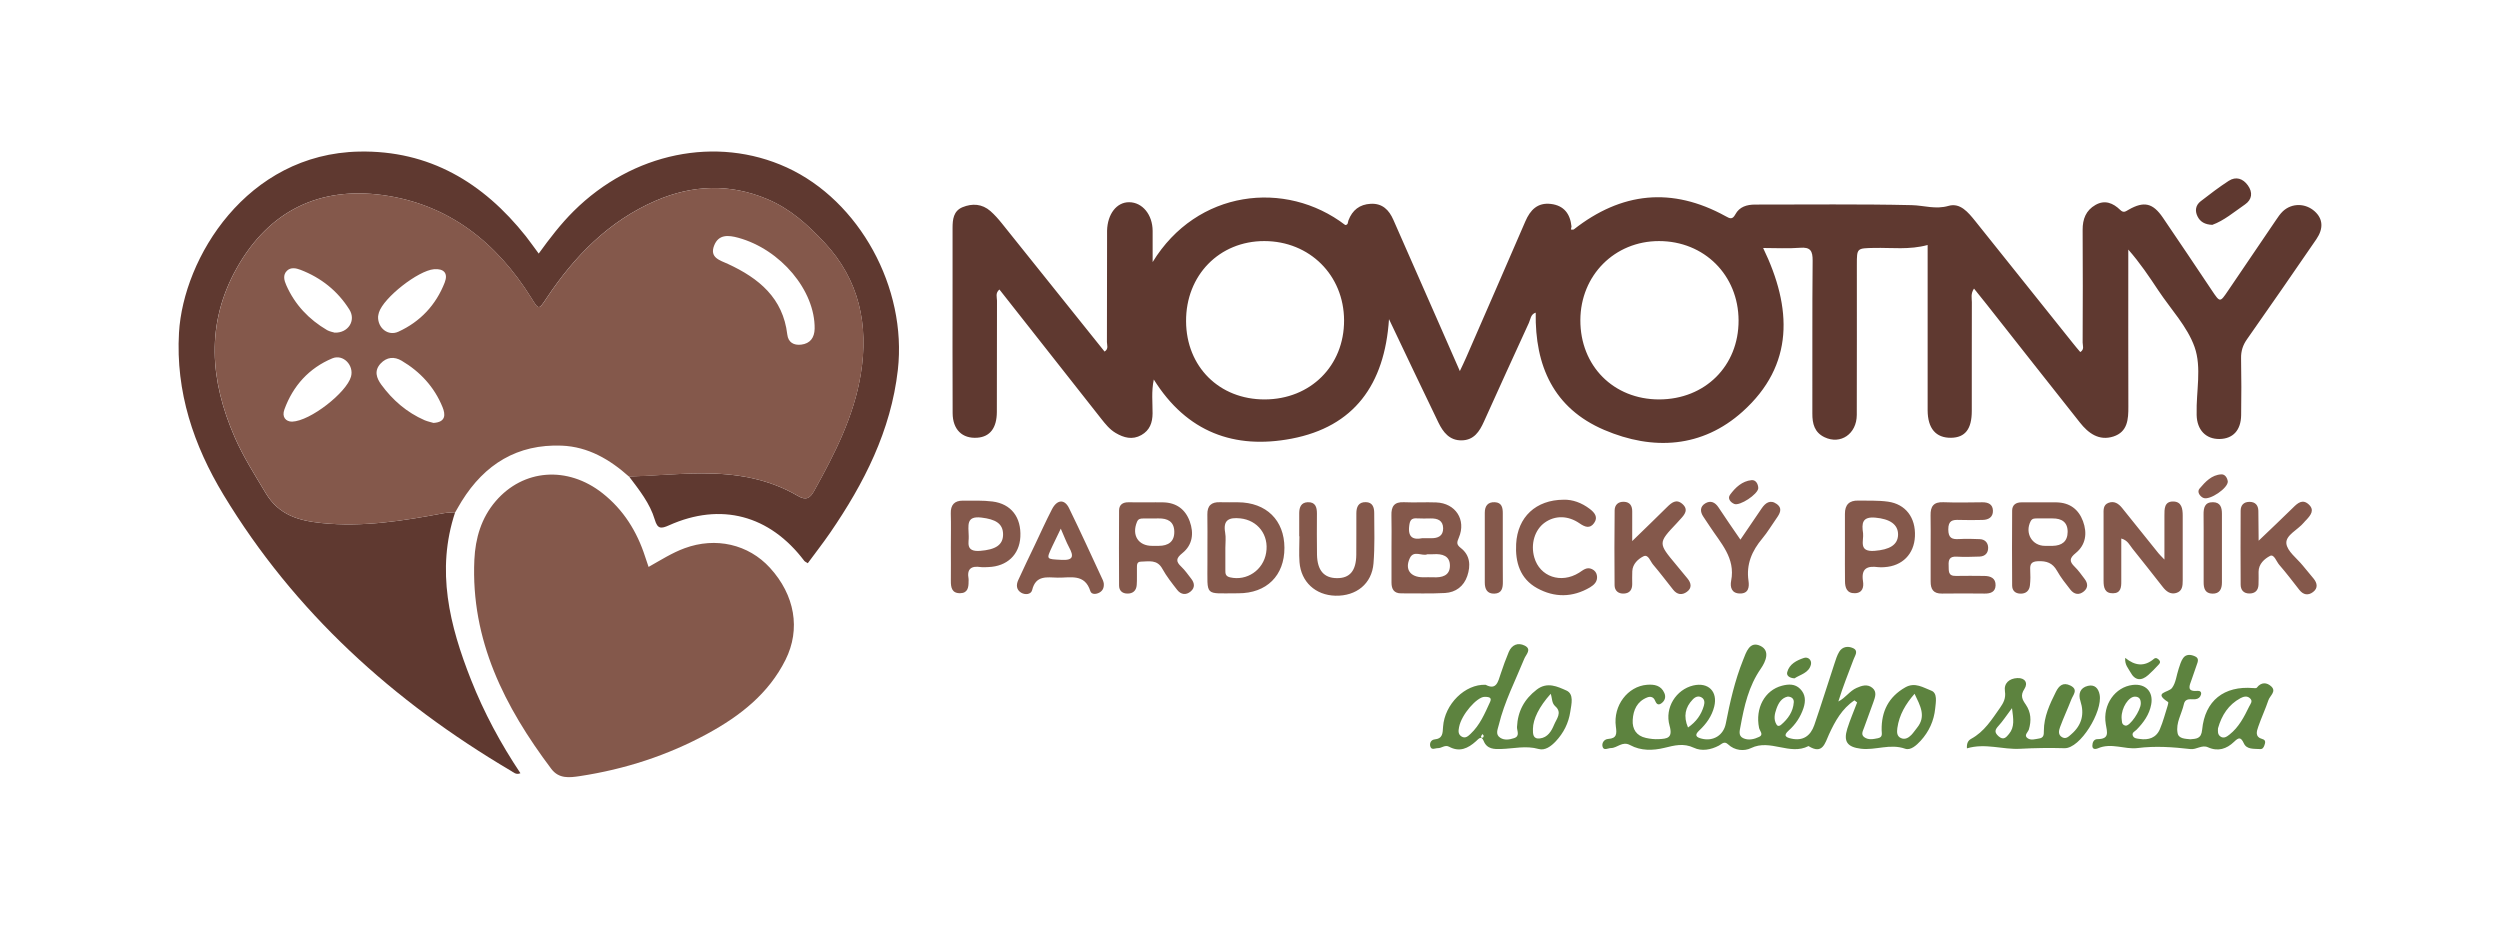 <?xml version="1.0" encoding="utf-8"?>
<!-- Generator: Adobe Illustrator 16.0.0, SVG Export Plug-In . SVG Version: 6.00 Build 0)  -->
<!DOCTYPE svg PUBLIC "-//W3C//DTD SVG 1.1//EN" "http://www.w3.org/Graphics/SVG/1.1/DTD/svg11.dtd">
<svg xmlns="http://www.w3.org/2000/svg" xmlns:xlink="http://www.w3.org/1999/xlink" version="1.1" id="pardubicky-pernik-novotny-logo" x="0px" y="0px" width="350" height="130" viewBox="0 0 350 130" enable-background="new 0 0 350 130" xml:space="preserve">
<path fill-rule="evenodd" clip-rule="evenodd" fill="#5D833F" d="M259.62,98.05c-1.73,1.15-2.71,2.91-3.56,4.76  c-0.57,1.25-0.89,2.88-2.87,1.64c-2.62,1.36-5.34-1.04-8.04,0.28c-0.96,0.47-2.28,0.37-3.23-0.53c-0.53-0.5-0.88-0.03-1.27,0.18  c-1.13,0.6-2.43,0.82-3.5,0.31c-1.47-0.69-2.73-0.33-4.14,0.01c-1.6,0.39-3.29,0.43-4.78-0.38c-1.12-0.61-1.8,0.41-2.71,0.41  c-0.41,0-1.04,0.45-1.18-0.27c-0.08-0.45,0.22-0.97,0.82-1.01c1.2-0.08,1.2-0.72,1.06-1.73c-0.4-2.94,1.67-5.64,4.36-5.85  c1.01-0.08,1.96,0.07,2.43,1.15c0.25,0.58,0.07,1.09-0.41,1.44c-0.51,0.37-0.73,0.02-0.92-0.43c-0.2-0.47-0.64-0.56-1.07-0.39  c-1.42,0.56-1.95,1.75-2.03,3.15c-0.08,1.29,0.52,2.23,1.85,2.52c0.58,0.13,1.2,0.2,1.79,0.17c1.17-0.06,2.02-0.13,1.52-1.89  c-0.72-2.54,0.95-5.06,3.3-5.62c2.12-0.5,3.48,0.84,2.95,2.96c-0.33,1.32-1.1,2.41-2.09,3.33c-0.73,0.68-0.43,0.97,0.37,1.16  c1.59,0.39,3.02-0.48,3.34-2.11c0.59-3.03,1.27-6.03,2.42-8.9c0.43-1.08,0.91-2.71,2.42-1.99c1.43,0.68,0.73,2.23,0.08,3.17  c-1.72,2.46-2.34,5.26-2.86,8.11c-0.1,0.57-0.34,1.28,0.35,1.63c0.75,0.37,1.58,0.16,2.27-0.17c0.66-0.31,0.07-0.84-0.02-1.26  c-0.56-2.75,0.79-5.27,3.21-5.9c0.92-0.24,1.82-0.28,2.54,0.44c0.77,0.77,0.79,1.71,0.47,2.69c-0.41,1.23-1.11,2.29-2.07,3.14  c-0.8,0.71-0.41,0.96,0.35,1.13c1.66,0.38,2.71-0.39,3.23-1.88c0.98-2.85,1.87-5.73,2.82-8.6c0.19-0.57,0.36-1.16,0.67-1.67  c0.44-0.73,1.23-0.83,1.92-0.52c0.83,0.37,0.29,1.05,0.1,1.56c-0.73,1.95-1.52,3.88-2.14,5.92c1-0.5,1.57-1.47,2.55-1.9  c0.74-0.33,1.52-0.58,2.21-0.01c0.69,0.57,0.38,1.32,0.14,2.01c-0.43,1.19-0.88,2.38-1.3,3.57c-0.15,0.43-0.48,0.95,0.02,1.32  c0.58,0.43,1.26,0.28,1.92,0.15c0.71-0.15,0.53-0.64,0.52-1.13c-0.04-2.62,0.96-4.65,3.31-5.99c1.37-0.78,2.54,0.05,3.64,0.46  c0.89,0.33,0.64,1.59,0.55,2.48c-0.17,1.73-0.87,3.26-2.04,4.54c-0.58,0.63-1.4,1.38-2.17,1.11c-2.11-0.75-4.14,0.25-6.19,0  c-1.91-0.23-2.47-1-1.91-2.8c0.39-1.25,0.92-2.45,1.38-3.68C259.88,98.25,259.75,98.15,259.62,98.05z M268.04,97.13  c-1.25,1.43-2.15,2.94-2.41,4.79c-0.07,0.55-0.1,1.14,0.5,1.41c0.57,0.26,1.07-0.04,1.46-0.44c0.29-0.3,0.52-0.66,0.79-0.99  C269.71,100.27,268.82,98.78,268.04,97.13z M236.32,101.85c1.17-0.81,1.86-1.8,2.22-3.04c0.12-0.42,0.13-0.87-0.27-1.14  c-0.48-0.32-0.94-0.11-1.29,0.26C235.94,99.02,235.65,100.26,236.32,101.85z M250.29,97.52c-0.88,0.19-1.3,0.9-1.59,1.71  c-0.26,0.74-0.43,1.5,0.03,2.23c0.17,0.26,0.44,0.17,0.61,0.02c0.98-0.83,1.7-1.84,1.79-3.17  C251.16,97.85,250.85,97.54,250.29,97.52z M306.65,103.5c0.85-0.08,1.53-0.06,1.65-1.34c0.39-4.08,3.07-6.17,7.16-5.83  c0.17,0.01,0.42,0.04,0.49-0.05c0.63-0.83,1.43-0.75,2.04-0.17c0.73,0.7-0.2,1.29-0.41,1.91c-0.42,1.25-0.99,2.46-1.42,3.71  c-0.23,0.67-0.5,1.44,0.58,1.74c0.48,0.13,0.42,0.49,0.28,0.87c-0.11,0.3-0.25,0.56-0.62,0.53c-0.83-0.06-1.85,0.09-2.26-0.8  c-0.44-0.95-0.74-0.82-1.38-0.21c-1.03,0.99-2.24,1.39-3.64,0.76c-0.86-0.39-1.61,0.35-2.45,0.25c-2.47-0.28-4.9-0.46-7.44-0.14  c-1.75,0.22-3.66-0.79-5.53,0.04c-0.27,0.12-0.79,0.2-0.77-0.39c0.01-0.45,0.21-0.9,0.71-0.9c1.71-0.01,1.37-0.95,1.17-2.11  c-0.46-2.72,1.31-5.19,3.77-5.48c1.8-0.21,2.92,0.95,2.59,2.73c-0.26,1.42-1.07,2.54-2.06,3.55c-0.23,0.23-0.69,0.39-0.51,0.84  c0.16,0.38,0.59,0.39,0.94,0.44c1.25,0.19,2.33-0.14,2.85-1.38c0.45-1.05,0.73-2.17,1.08-3.26c0.05-0.17,0.13-0.48,0.07-0.52  c-2.15-1.38,0.04-1.31,0.54-1.97c0.55-0.72,0.63-1.8,0.94-2.71c0.17-0.51,0.32-1.06,0.62-1.48c0.41-0.58,1.07-0.51,1.65-0.25  c0.63,0.27,0.41,0.77,0.24,1.24c-0.24,0.68-0.47,1.37-0.71,2.05c-0.29,0.81-0.74,1.69,0.82,1.55c0.33-0.03,0.61,0.13,0.5,0.53  c-0.11,0.37-0.37,0.59-0.78,0.64c-0.61,0.07-1.41-0.25-1.62,0.71c-0.3,1.34-1.14,2.6-0.88,4.01  C305,103.44,305.93,103.42,306.65,103.5z M310.52,101.96c-0.01,0.39-0.08,0.83,0.31,1.13c0.5,0.38,0.95,0.02,1.3-0.25  c1.31-1.03,2.05-2.48,2.76-3.94c0.17-0.35,0.55-0.73,0.12-1.13c-0.41-0.39-0.9-0.26-1.34-0.03  C311.99,98.65,311.04,100.12,310.52,101.96z M297.02,100.49c0.07,0.39-0.08,0.97,0.55,1.1c0.61,0.12,2.13-2.12,2.14-3.1  c0.01-0.55-0.18-0.94-0.79-0.96C298.02,97.5,296.99,99.08,297.02,100.49z M207.99,95.87c1.52,0.81,1.74-0.45,2.11-1.55  c0.34-1.03,0.71-2.05,1.13-3.05c0.43-1.01,1.29-1.35,2.22-0.89c1.05,0.52,0.18,1.26-0.05,1.84c-1.25,3.07-2.78,6.02-3.57,9.27  c-0.15,0.63-0.52,1.33,0.21,1.8c0.59,0.38,1.29,0.26,1.93,0.05c0.87-0.29,0.39-1.03,0.41-1.56c0.1-2.19,1.01-3.89,2.77-5.24  c1.47-1.13,2.92-0.41,4.14,0.13c1.1,0.49,0.71,1.9,0.55,2.97c-0.24,1.6-0.94,2.98-2.04,4.15c-0.64,0.68-1.49,1.32-2.38,1.07  c-1.8-0.51-3.52-0.05-5.28,0c-0.93,0.03-1.96,0.04-2.43-1.13c-0.33-0.82-0.73-0.26-1.07,0.04c-1.11,1-2.3,1.57-3.77,0.77  c-0.58-0.31-1.03,0.21-1.56,0.2c-0.38-0.01-0.9,0.34-1.07-0.25c-0.13-0.44,0.11-0.92,0.59-0.97c1.18-0.12,1.14-0.88,1.2-1.78  C202.25,98.58,205.11,95.75,207.99,95.87z M217.1,97.13c-1.63,1.82-2.47,3.53-2.49,4.92c-0.01,0.69-0.01,1.45,0.98,1.33  c1.09-0.13,1.62-1.03,1.98-1.91c0.33-0.81,1.18-1.71,0.17-2.59C217.22,98.42,217.33,97.8,217.1,97.13z M207.83,97.56  c-1.03,0-3.23,2.45-3.56,4.24c-0.09,0.48-0.17,0.98,0.33,1.3c0.54,0.35,0.95-0.05,1.27-0.35c1.31-1.22,1.99-2.84,2.72-4.43  C208.87,97.74,208.63,97.55,207.83,97.56z M207.54,102.77c-0.06,0.09-0.13,0.18-0.17,0.27c-0.1,0.24,0.06,0.27,0.22,0.23  c0.07-0.02,0.13-0.17,0.13-0.26C207.7,102.93,207.6,102.85,207.54,102.77z M275.37,104.77c-0.04-0.66,0.12-1.08,0.6-1.34  c1.83-0.99,2.88-2.7,4.03-4.33c0.49-0.7,0.84-1.35,0.69-2.32c-0.17-1.14,0.62-1.8,1.74-1.85c1.09-0.05,1.52,0.7,0.99,1.52  c-0.61,0.92-0.31,1.48,0.2,2.21c0.72,1.06,0.79,2.23,0.42,3.47c-0.12,0.39-0.77,0.83-0.15,1.24c0.47,0.31,1.05,0.1,1.59,0.02  c0.65-0.1,0.66-0.53,0.66-1.06c0-1.99,0.82-3.74,1.69-5.48c0.43-0.86,1-1.37,2.01-0.88c1.17,0.57,0.39,1.31,0.14,1.97  c-0.5,1.29-1.09,2.55-1.57,3.85c-0.18,0.49-0.32,1.11,0.32,1.44c0.54,0.28,0.91-0.14,1.27-0.45c1.47-1.28,1.84-2.83,1.26-4.63  c-0.32-0.97-0.08-1.86,1.05-2.13c0.95-0.22,1.47,0.34,1.64,1.24c0.44,2.35-2.71,7.55-4.92,7.49c-2.07-0.06-4.16-0.03-6.19,0.08  C280.36,104.97,277.96,104,275.37,104.77z M281.68,99.14c-0.8,1.06-1.29,1.83-1.89,2.48c-0.5,0.54-0.61,0.9,0,1.45  c0.71,0.64,1.1,0.13,1.47-0.32C282.07,101.78,281.88,100.67,281.68,99.14z M298.26,94.11c0.64,1.19,1.53,1.25,2.5,0.39  c0.5-0.44,0.95-0.92,1.41-1.41c0.15-0.16,0.35-0.36,0.15-0.63s-0.5-0.45-0.77-0.22c-1.32,1.12-2.64,0.99-4.02-0.14  C297.44,93.08,297.97,93.56,298.26,94.11z M253.53,93.04c0.15-0.61-0.39-1.13-0.98-0.93c-1.01,0.34-2.04,0.85-2.34,1.99  c-0.14,0.51,0.35,0.83,1.02,0.87C252.02,94.44,253.24,94.23,253.53,93.04z"/>
<path fill-rule="evenodd" clip-rule="evenodd" fill="#5F3930" d="M220.32,32.13c6.68-5.25,13.76-5.99,21.25-1.87  c0.61,0.34,0.96,0.53,1.38-0.25c0.57-1.06,1.6-1.37,2.77-1.37c7.31,0.01,14.62-0.09,21.93,0.08c1.71,0.04,3.33,0.63,5.15,0.1  c1.63-0.47,2.75,0.91,3.72,2.11c4.57,5.7,9.13,11.42,13.69,17.12c0.33,0.42,0.68,0.83,1.03,1.24c0.61-0.37,0.33-0.91,0.33-1.33  c0.02-5.26,0.04-10.51,0-15.77c-0.01-1.52,0.46-2.74,1.8-3.5c1.31-0.75,2.47-0.26,3.45,0.69c0.5,0.49,0.77,0.21,1.22-0.04  c2.12-1.2,3.36-0.92,4.75,1.11c2.32,3.39,4.59,6.81,6.88,10.22c1.13,1.69,1.13,1.69,2.23,0.07c2.24-3.3,4.47-6.6,6.71-9.89  c0.3-0.45,0.61-0.91,1-1.28c1.27-1.17,3.16-1.14,4.45,0.02c1.15,1.04,1.26,2.39,0.23,3.9c-3.21,4.68-6.44,9.35-9.7,13.99  c-0.59,0.83-0.86,1.67-0.84,2.68c0.05,2.66,0.05,5.32,0.01,7.97c-0.03,2.11-1.15,3.3-3.02,3.33c-1.92,0.03-3.16-1.27-3.21-3.35  c0-0.06,0-0.12,0-0.18c-0.08-3.13,0.73-6.47-0.29-9.35c-1.02-2.87-3.32-5.28-5.06-7.9c-1.29-1.94-2.58-3.88-4.22-5.74  c0,0.87,0,1.73,0,2.6c0,6.46-0.01,12.93,0.01,19.39c0.01,1.78-0.1,3.53-2.09,4.18c-2.01,0.65-3.51-0.45-4.69-1.95  c-4.36-5.49-8.68-11-13.02-16.5c-0.58-0.74-1.17-1.46-1.81-2.26c-0.49,0.73-0.3,1.34-0.3,1.91c-0.02,5.08,0,10.15-0.01,15.23  c0,2.53-0.93,3.72-2.9,3.75c-2.12,0.03-3.27-1.3-3.28-3.85c-0.01-7.01,0-14.02,0-21.03c0-0.66,0-1.31,0-2.11  c-2.56,0.7-5.03,0.36-7.48,0.41c-2.43,0.05-2.43,0.01-2.43,2.35c0,7.01,0.01,14.02-0.01,21.03c-0.01,2.66-2.27,4.2-4.52,3.12  c-1.4-0.67-1.71-1.89-1.7-3.32c0.02-7.13-0.03-14.26,0.04-21.39c0.01-1.38-0.3-1.93-1.77-1.81c-1.67,0.13-3.36,0.03-5.16,0.03  c4.06,8.38,4.39,16.38-2.88,22.91c-5.64,5.06-12.52,5.49-19.37,2.56c-7.09-3.03-9.71-8.98-9.59-16.42  c-0.71,0.22-0.72,0.92-0.95,1.42c-2.12,4.6-4.21,9.22-6.3,13.84c-0.62,1.38-1.4,2.6-3.12,2.62c-1.71,0.03-2.6-1.16-3.25-2.49  c-2.26-4.65-4.46-9.33-6.92-14.48c-0.61,9.21-4.92,15.06-13.63,16.73c-7.99,1.53-14.68-0.88-19.3-8.28  c-0.35,1.7-0.16,3.23-0.17,4.74c-0.01,1.31-0.39,2.37-1.57,3.04c-1.26,0.71-2.45,0.38-3.59-0.29c-0.85-0.5-1.45-1.26-2.05-2.02  c-4.73-6.02-9.48-12.03-14.23-18.07c-0.6,0.5-0.34,1.08-0.34,1.56c-0.02,5.2,0,10.39-0.02,15.59c-0.01,2.25-0.97,3.47-2.73,3.6  c-2.1,0.16-3.45-1.13-3.46-3.44c-0.03-6.1-0.01-12.2-0.01-18.31c0-2.54,0-5.08,0-7.61c0-1.19,0.12-2.38,1.39-2.91  c1.37-0.56,2.74-0.48,3.91,0.54c0.59,0.52,1.11,1.11,1.6,1.72c4.8,5.97,9.58,11.95,14.38,17.95c0.6-0.38,0.33-0.91,0.33-1.33  c0.02-4.83,0.02-9.67,0.02-14.5c0-0.36-0.01-0.72,0-1.09c0.06-2.34,1.34-4,3.09-3.99c1.86,0.01,3.28,1.74,3.29,4.01  c0.01,1.35,0,2.7,0,4.37c6.17-10.1,18.59-11.59,26.96-5.19c0.43,0,0.36-0.4,0.45-0.64c0.55-1.45,1.57-2.25,3.13-2.33  c1.63-0.08,2.56,0.87,3.16,2.24c2.09,4.75,4.18,9.5,6.27,14.25c0.97,2.21,1.94,4.42,3.04,6.93c0.36-0.77,0.63-1.31,0.87-1.87  c2.77-6.36,5.55-12.72,8.3-19.09c0.69-1.6,1.71-2.66,3.57-2.44c1.84,0.22,2.71,1.39,2.89,3.16c-0.03,0.14-0.05,0.28-0.08,0.42  C220.05,32.17,220.18,32.15,220.32,32.13z M232.28,55.92c6.43-0.01,11.14-4.69,11.12-11.06c-0.02-6.34-4.81-11.11-11.14-11.11  c-6.21,0-10.98,4.79-11.01,11.05C221.22,51.22,225.89,55.92,232.28,55.92z M177.05,55.92c6.42-0.01,11.14-4.71,11.12-11.07  c-0.02-6.32-4.82-11.09-11.16-11.1c-6.31-0.01-11,4.8-10.96,11.23C166.08,51.34,170.7,55.93,177.05,55.92z M91.67,72.75  c0.39,1.33,0.88,1.29,2,0.79c7.26-3.25,14.09-1.42,18.92,4.97c0.1,0.13,0.28,0.19,0.5,0.34c1.05-1.43,2.13-2.81,3.12-4.25  c4.76-6.94,8.52-14.29,9.49-22.82c1.3-11.48-5.37-23.68-15.56-28.34c-9.83-4.49-21.58-2.07-29.83,6.12  c-1.79,1.78-3.33,3.78-4.89,5.94c-0.68-0.91-1.22-1.69-1.81-2.44c-5.97-7.51-13.52-12.03-23.32-11.84  c-15.77,0.31-24.62,14.91-25.23,25.35c-0.48,8.29,2.05,15.78,6.23,22.7c9.94,16.43,23.76,28.91,40.2,38.62  c0.38,0.22,0.76,0.63,1.37,0.36c-2.76-4.14-5.1-8.48-6.92-13.09c-3-7.59-4.92-15.3-2.22-23.44c-0.54,0.04-1.09,0.03-1.62,0.13  c-5.66,1.07-11.35,1.98-17.14,1.37c-3.11-0.33-5.91-1.1-7.74-4.15c-1.55-2.59-3.18-5.13-4.38-7.9c-3.44-7.9-4.08-15.83,0.3-23.63  c4.57-8.14,11.71-11.42,20.42-10.23c9.21,1.26,15.97,6.61,20.83,14.42c1.04,1.67,1.01,1.69,2.14-0.01  c3.91-5.88,8.72-10.79,15.29-13.63c5.12-2.21,10.34-2.43,15.6-0.21c3.21,1.35,5.68,3.59,7.99,6.06c4.9,5.25,6.22,11.54,5.1,18.43  c-0.96,5.92-3.66,11.17-6.53,16.35c-0.58,1.05-1.15,1.37-2.27,0.71c-4.18-2.45-8.74-3.18-13.54-3.16c-3.38,0.02-6.74,0.34-10.1,0.44  C89.49,68.6,90.99,70.46,91.67,72.75z M314.29,28.63c1.01-0.69,1.12-1.7,0.41-2.68c-0.68-0.95-1.66-1.29-2.68-0.63  c-1.36,0.88-2.65,1.87-3.93,2.86c-0.7,0.54-0.83,1.32-0.44,2.11c0.37,0.76,1.03,1.15,2.07,1.19  C311.34,30.9,312.77,29.68,314.29,28.63z"/>
<path fill-rule="evenodd" clip-rule="evenodd" fill="#84584B" d="M88.07,66.73c-2.7-2.41-5.73-4.19-9.42-4.34  c-6.21-0.24-10.79,2.59-14.02,7.79c-0.31,0.5-0.6,1.03-0.9,1.54c-0.54,0.04-1.09,0.03-1.62,0.13c-5.66,1.07-11.35,1.98-17.14,1.37  c-3.11-0.33-5.91-1.1-7.74-4.15c-1.55-2.59-3.18-5.13-4.38-7.9c-3.44-7.9-4.08-15.83,0.3-23.63c4.57-8.14,11.71-11.42,20.42-10.23  c9.21,1.26,15.97,6.61,20.83,14.42c1.04,1.67,1.01,1.69,2.14-0.01c3.91-5.88,8.72-10.79,15.29-13.63c5.12-2.21,10.34-2.43,15.6-0.21  c3.21,1.35,5.68,3.59,7.99,6.06c4.9,5.25,6.22,11.54,5.1,18.43c-0.96,5.92-3.66,11.17-6.53,16.35c-0.58,1.05-1.15,1.37-2.27,0.71  c-4.18-2.45-8.74-3.18-13.54-3.16C94.79,66.3,91.44,66.63,88.07,66.73z M114.05,46.02c0.07-5.35-4.76-11.1-10.68-12.73  c-1.39-0.38-2.75-0.51-3.38,1.06c-0.69,1.73,0.78,2.08,1.94,2.61c4.3,1.99,7.69,4.75,8.29,9.87c0.13,1.11,0.91,1.54,1.94,1.42  C113.43,48.1,114.02,47.28,114.05,46.02z M60.69,59.21c1.75-0.11,1.68-1.19,1.27-2.2c-1.14-2.82-3.13-4.97-5.73-6.51  c-1.03-0.61-2.08-0.53-2.95,0.4c-0.93,1.01-0.57,2.03,0.1,2.95c1.59,2.17,3.57,3.89,6.06,4.98C59.88,59.01,60.35,59.11,60.69,59.21z   M46.85,46.57c1.9,0.07,3.02-1.7,2.07-3.22c-1.64-2.62-3.97-4.47-6.86-5.58c-0.6-0.23-1.34-0.39-1.88,0.13  c-0.62,0.6-0.39,1.38-0.1,2.03c1.2,2.72,3.16,4.79,5.72,6.29C46.16,46.42,46.59,46.49,46.85,46.57z M40.89,59.03  c2.56-0.08,7.64-4.09,8.25-6.3c0.44-1.58-1.09-3.2-2.62-2.56c-3.25,1.36-5.49,3.83-6.7,7.14C39.42,58.39,40.02,59.03,40.89,59.03z   M52.93,44.34c-0.04,1.61,1.42,2.75,2.84,2.1c3.07-1.4,5.27-3.75,6.49-6.89c0.51-1.31-0.13-1.97-1.5-1.86  c-2.22,0.19-7.06,3.98-7.71,6.06C52.98,43.97,52.95,44.21,52.93,44.34z M90.32,77.94c-1.14-3.54-3.04-6.58-5.97-8.89  c-4.9-3.86-11.09-3.39-14.96,1.12c-2.01,2.34-2.84,5.18-2.98,8.2c-0.51,11.26,4.24,20.59,10.77,29.27c1.07,1.42,2.54,1.23,3.97,1.02  c6.32-0.96,12.33-2.9,17.95-5.97c4.52-2.47,8.5-5.57,10.87-10.31c2.15-4.3,1.31-9.07-2.18-12.89c-3.02-3.3-7.59-4.34-11.94-2.74  c-1.77,0.65-3.34,1.66-5.05,2.62C90.61,78.84,90.46,78.39,90.32,77.94z M194.81,76.5c0-1.45,0.03-2.89-0.01-4.33  c-0.04-1.26,0.38-1.93,1.76-1.86c1.5,0.07,3.01-0.03,4.51,0.03c2.7,0.1,4.23,2.43,3.17,4.92c-0.28,0.66-0.37,0.96,0.26,1.45  c1.33,1.02,1.41,2.47,0.92,3.93c-0.49,1.44-1.61,2.29-3.11,2.38c-2.04,0.11-4.09,0.04-6.14,0.05c-1.03,0.01-1.36-0.61-1.36-1.51  C194.8,79.87,194.81,78.19,194.81,76.5z M199.82,77.6c-0.7,0.31-1.9-0.62-2.44,0.53c-0.75,1.59,0.07,2.68,1.84,2.69  c0.48,0,0.96-0.02,1.44,0c1.2,0.06,2.32-0.2,2.33-1.61c0.01-1.41-1.09-1.7-2.3-1.62C200.45,77.61,200.2,77.6,199.82,77.6z   M199.1,75.35c0.54,0,0.9,0,1.26,0c0.96,0.01,1.69-0.3,1.68-1.4c-0.02-1.09-0.77-1.38-1.72-1.37c-0.66,0.01-1.32,0.03-1.98-0.01  c-0.78-0.05-0.96,0.31-1.05,1.05C197.08,75.31,197.92,75.58,199.1,75.35z M298.53,76.79c1.45,1.78,2.84,3.6,4.27,5.4  c0.47,0.6,1.05,1.06,1.86,0.83c0.88-0.25,0.92-1.02,0.92-1.76c0-3.02-0.01-6.04,0-9.06c0-0.98-0.14-1.97-1.32-1.99  c-1.28-0.02-1.24,1.06-1.24,1.99c0,1.89,0,3.77,0,6.14c-0.53-0.56-0.7-0.71-0.83-0.88c-1.7-2.12-3.4-4.24-5.1-6.35  c-0.49-0.6-1.08-1.01-1.88-0.72c-0.8,0.29-0.71,1.03-0.71,1.69c0,3.08,0.01,6.16,0,9.24c0,0.94,0.17,1.76,1.32,1.74  c1.09-0.01,1.17-0.84,1.16-1.68c0-1.96,0-3.92,0-5.99C297.89,75.65,298.14,76.31,298.53,76.79z M285.74,70.33  c0.72,0,1.45-0.01,2.17,0c1.84,0.04,3.08,0.95,3.71,2.64c0.62,1.68,0.39,3.31-1.01,4.45c-0.91,0.74-0.92,1.18-0.15,1.93  c0.52,0.5,0.93,1.11,1.37,1.68c0.47,0.6,0.54,1.24-0.08,1.76c-0.68,0.57-1.37,0.43-1.89-0.23c-0.67-0.85-1.35-1.71-1.88-2.65  c-0.62-1.11-1.47-1.39-2.67-1.34c-0.91,0.04-1.13,0.4-1.08,1.21c0.04,0.72,0.04,1.45-0.04,2.17c-0.08,0.76-0.57,1.19-1.35,1.16  c-0.72-0.02-1.14-0.44-1.14-1.14c-0.02-3.5-0.03-6.99,0-10.49c0.01-0.79,0.53-1.16,1.33-1.15  C283.93,70.34,284.84,70.33,285.74,70.33z M286.3,76.42c0.36,0,0.72,0,1.08,0c1.28-0.03,2.08-0.61,2.09-1.95  c0.01-1.37-0.83-1.9-2.11-1.89c-0.72,0-1.44-0.01-2.16,0c-0.35,0-0.69-0.02-0.91,0.39C283.44,74.62,284.48,76.42,286.3,76.42z   M160.68,70.33c0.72,0,1.45-0.02,2.17,0c1.83,0.04,3.09,0.96,3.71,2.65c0.61,1.67,0.4,3.31-1.02,4.45  c-0.91,0.73-0.95,1.17-0.15,1.92c0.52,0.49,0.93,1.1,1.38,1.67c0.47,0.6,0.55,1.24-0.06,1.77c-0.66,0.57-1.38,0.46-1.9-0.2  c-0.74-0.95-1.5-1.91-2.08-2.96c-0.73-1.34-1.89-1.02-3-1c-0.62,0.01-0.55,0.52-0.56,0.93c-0.02,0.78,0.03,1.57-0.03,2.35  c-0.06,0.78-0.54,1.21-1.32,1.19c-0.71-0.01-1.15-0.42-1.15-1.13c-0.02-3.5-0.02-6.99,0-10.49c0-0.81,0.51-1.17,1.3-1.16  C158.87,70.33,159.77,70.33,160.68,70.33z M161.31,76.42c0.3,0,0.6,0,0.9,0c1.36,0,2.23-0.59,2.19-2.03  c-0.04-1.38-0.94-1.83-2.2-1.81c-0.72,0.01-1.44,0-2.17,0.01c-0.37,0-0.67,0.04-0.85,0.47C158.41,74.92,159.35,76.43,161.31,76.42z   M270.29,81.4c-0.01,1.08,0.37,1.72,1.58,1.7c1.99-0.03,3.99-0.02,5.98,0c0.82,0.01,1.5-0.22,1.53-1.14  c0.03-1.01-0.68-1.32-1.57-1.33c-1.33-0.01-2.66-0.03-3.99,0c-1.16,0.03-0.97-0.77-1.01-1.48c-0.04-0.78,0.13-1.26,1.07-1.22  c1.08,0.06,2.17,0.03,3.26-0.01c0.8-0.03,1.23-0.53,1.2-1.29c-0.03-0.68-0.47-1.12-1.17-1.15c-0.96-0.04-1.93-0.07-2.9-0.01  c-1.01,0.06-1.5-0.15-1.51-1.35c0-1.26,0.59-1.37,1.56-1.33c1.08,0.04,2.17,0.02,3.26,0c0.83-0.02,1.45-0.4,1.43-1.29  c-0.02-0.9-0.65-1.19-1.5-1.18c-1.81,0.02-3.63,0.06-5.43-0.01c-1.38-0.06-1.83,0.59-1.8,1.85c0.03,1.45,0.01,2.9,0.01,4.35  C270.29,78.14,270.3,79.77,270.29,81.4z M169.04,76.73c0-1.57,0.02-3.13-0.01-4.7c-0.02-1.23,0.55-1.76,1.76-1.72  c0.84,0.03,1.69,0,2.53,0.01c3.96,0.02,6.49,2.51,6.5,6.37c0.01,3.89-2.49,6.38-6.46,6.37c-4.84-0.01-4.3,0.59-4.32-4.34  C169.04,78.06,169.04,77.4,169.04,76.73z M171.55,76.72c0,1.02,0,2.04,0,3.06c0,0.48-0.02,0.89,0.66,1.05  c2.34,0.54,4.65-1,5.05-3.44c0.42-2.5-1.18-4.57-3.64-4.82c-1.54-0.15-2.41,0.2-2.1,1.98C171.65,75.26,171.55,76,171.55,76.72z   M228.51,71.57c0-0.76-0.33-1.29-1.16-1.32c-0.8-0.03-1.29,0.43-1.3,1.19c-0.04,3.5-0.04,6.99-0.01,10.49  c0.01,0.77,0.52,1.21,1.31,1.17c0.8-0.04,1.16-0.53,1.16-1.32c0-0.6-0.02-1.21,0.01-1.81c0.05-1.03,0.82-1.71,1.55-2.08  c0.7-0.35,0.96,0.69,1.36,1.15c0.98,1.15,1.88,2.35,2.82,3.53c0.55,0.69,1.23,0.78,1.91,0.29c0.75-0.54,0.61-1.24,0.08-1.88  c-0.53-0.66-1.07-1.3-1.61-1.95c-2.51-3.01-2.51-3.01,0.12-5.79c0.17-0.17,0.32-0.36,0.49-0.54c0.61-0.65,1.2-1.35,0.29-2.15  c-0.86-0.75-1.52-0.17-2.16,0.46c-1.53,1.52-3.09,3.02-4.86,4.74C228.51,74.19,228.52,72.88,228.51,71.57z M316.17,71.51  c-0.02-0.78-0.43-1.25-1.24-1.25c-0.81,0-1.24,0.47-1.24,1.25c-0.02,3.44-0.02,6.88,0,10.32c0,0.78,0.42,1.26,1.23,1.26  c0.79,0,1.23-0.43,1.27-1.22c0.03-0.6,0.01-1.21,0.01-1.81c0-1.12,0.84-1.83,1.6-2.23c0.57-0.3,0.89,0.78,1.29,1.24  c0.99,1.14,1.9,2.34,2.83,3.53c0.55,0.69,1.22,0.8,1.9,0.29c0.73-0.55,0.6-1.25,0.08-1.89c-0.49-0.61-1.01-1.2-1.5-1.81  c-0.83-1.03-2.21-2.02-2.31-3.12c-0.1-1.16,1.62-1.9,2.45-2.91c0.11-0.14,0.24-0.27,0.37-0.4c0.61-0.66,1.17-1.37,0.29-2.16  c-0.85-0.76-1.52-0.18-2.16,0.46c-1.53,1.51-3.1,2.98-4.83,4.64C316.18,74.16,316.2,72.84,316.17,71.51z M181.92,75.08  c0,1.21-0.08,2.42,0.01,3.62c0.21,2.77,2.24,4.63,5.03,4.7c2.92,0.07,5.1-1.67,5.33-4.53c0.19-2.34,0.11-4.7,0.1-7.06  c0-0.76-0.22-1.5-1.18-1.51c-1.04-0.02-1.32,0.69-1.32,1.57c-0.01,1.93,0.01,3.86-0.01,5.8c-0.02,2.24-0.91,3.29-2.71,3.27  c-1.81-0.01-2.74-1.08-2.79-3.26c-0.04-1.93-0.01-3.86-0.01-5.8c0-0.87-0.21-1.61-1.29-1.57c-0.93,0.04-1.18,0.71-1.19,1.51  c-0.01,1.09,0,2.17,0,3.26C181.91,75.08,181.91,75.08,181.92,75.08z M258.29,76.65c0-1.57,0.01-3.13,0-4.7  c-0.01-1.28,0.6-1.9,1.87-1.87c1.38,0.03,2.78-0.04,4.14,0.15c2.5,0.34,3.92,2.25,3.79,4.88c-0.12,2.47-1.77,4.13-4.25,4.29  c-0.3,0.02-0.61,0.04-0.9,0c-1.53-0.21-2.4,0.18-2.12,1.97c0.13,0.8-0.04,1.65-1.13,1.68c-1.13,0.03-1.39-0.77-1.39-1.7  C258.28,79.78,258.29,78.22,258.29,76.65z M260.83,74.65c0.12,1.06-0.69,2.64,1.6,2.47c2.09-0.16,3.27-0.82,3.3-2.26  c0.02-1.46-1.18-2.21-3.17-2.39C260.67,72.3,260.63,73.3,260.83,74.65z M154.53,81.68c0.05,0.61-0.15,1.02-0.61,1.28  c-0.47,0.26-1.11,0.29-1.27-0.2c-0.79-2.51-2.82-1.85-4.58-1.89c-1.47-0.03-3.06-0.39-3.57,1.74c-0.15,0.62-0.97,0.71-1.55,0.36  c-0.67-0.41-0.7-1.09-0.4-1.75c0.75-1.64,1.53-3.27,2.31-4.89c0.8-1.68,1.56-3.38,2.42-5.04c0.7-1.36,1.75-1.45,2.38-0.16  c1.64,3.35,3.18,6.74,4.75,10.12C154.48,81.39,154.5,81.57,154.53,81.68z M148.51,74.01c-0.51,1.06-0.85,1.75-1.18,2.45  c-0.88,1.9-0.88,1.8,1.25,1.92c1.72,0.1,1.77-0.51,1.08-1.78C149.27,75.87,148.98,75.08,148.51,74.01z M133.12,76.6  c0-1.56,0.04-3.13-0.01-4.7c-0.04-1.21,0.51-1.82,1.7-1.81c1.38,0.01,2.78-0.05,4.14,0.12c2.62,0.33,4.04,2.22,3.9,4.95  c-0.13,2.5-1.86,4.14-4.48,4.23c-0.36,0.01-0.73,0.05-1.08,0c-1.31-0.2-1.95,0.25-1.69,1.65c0.02,0.12,0,0.24,0,0.36  c0.01,0.85-0.12,1.64-1.19,1.65c-1.16,0.01-1.3-0.82-1.29-1.75C133.14,79.73,133.12,78.17,133.12,76.6z M135.62,75.07  c0.06,0.81-0.53,2.22,1.6,2.05c2.14-0.17,3.23-0.81,3.21-2.34c-0.02-1.49-1.07-2.09-3.04-2.32  C135.21,72.2,135.59,73.56,135.62,75.07z M212.26,76.15c-0.14,2.54,0.54,4.87,2.93,6.19c2.43,1.34,4.96,1.33,7.41-0.11  c0.58-0.35,1.07-0.81,0.98-1.59c-0.05-0.44-0.29-0.77-0.71-0.97c-0.75-0.34-1.24,0.16-1.8,0.51c-2.53,1.58-5.5,0.56-6.27-2.14  c-0.54-1.88,0.06-3.88,1.47-4.88c1.43-1.02,3.25-1.01,4.87,0.11c0.74,0.51,1.44,0.79,2.03-0.04c0.6-0.83,0.07-1.47-0.6-1.98  c-1.14-0.87-2.42-1.33-3.67-1.29C215.03,69.98,212.46,72.38,212.26,76.15z M240.58,71.02c-0.48-0.72-1.11-0.99-1.84-0.55  c-0.76,0.46-0.74,1.17-0.27,1.87c0.3,0.45,0.61,0.9,0.9,1.35c1.51,2.33,3.62,4.42,2.99,7.62c-0.17,0.89,0.06,1.77,1.23,1.78  c1.21,0.02,1.33-0.9,1.2-1.78c-0.34-2.32,0.49-4.2,1.94-5.93c0.73-0.87,1.31-1.87,1.97-2.8c0.48-0.68,0.91-1.4,0.03-2.03  c-0.9-0.64-1.57-0.15-2.1,0.63c-0.94,1.39-1.89,2.77-2.97,4.37C242.53,73.91,241.54,72.48,240.58,71.02z M308.51,81.47  c-0.01,0.87,0.18,1.62,1.23,1.64c1.01,0.02,1.33-0.65,1.33-1.56c0-3.2,0-6.4,0-9.61c0-0.87-0.2-1.62-1.25-1.63  c-1.17-0.02-1.33,0.8-1.32,1.73c0.02,1.51,0.01,3.02,0.01,4.53C308.51,78.2,308.52,79.84,308.51,81.47z M210.39,71.85  c0-0.79-0.14-1.49-1.11-1.54c-1.01-0.05-1.41,0.56-1.41,1.47c-0.01,3.26,0,6.52,0,9.78c0,0.9,0.32,1.58,1.34,1.55  c1.06-0.03,1.2-0.8,1.19-1.66c-0.02-1.57,0-3.14-0.01-4.71C210.39,75.1,210.38,73.47,210.39,71.85z M245.22,67.22  c-1.32,0.13-2.27,1.03-3.01,2.04c-0.37,0.5,0.01,1.04,0.58,1.29c0.77,0.33,3.32-1.35,3.37-2.21  C246.14,67.72,245.79,67.16,245.22,67.22z M310.99,66.41c-1.36,0.07-2.24,1.04-3.05,1.99c-0.34,0.4-0.08,0.92,0.38,1.23  c0.05,0.03,0.11,0.06,0.16,0.08c0.88,0.38,3.48-1.39,3.41-2.32C311.81,66.86,311.49,66.39,310.99,66.41z"/>
</svg>
